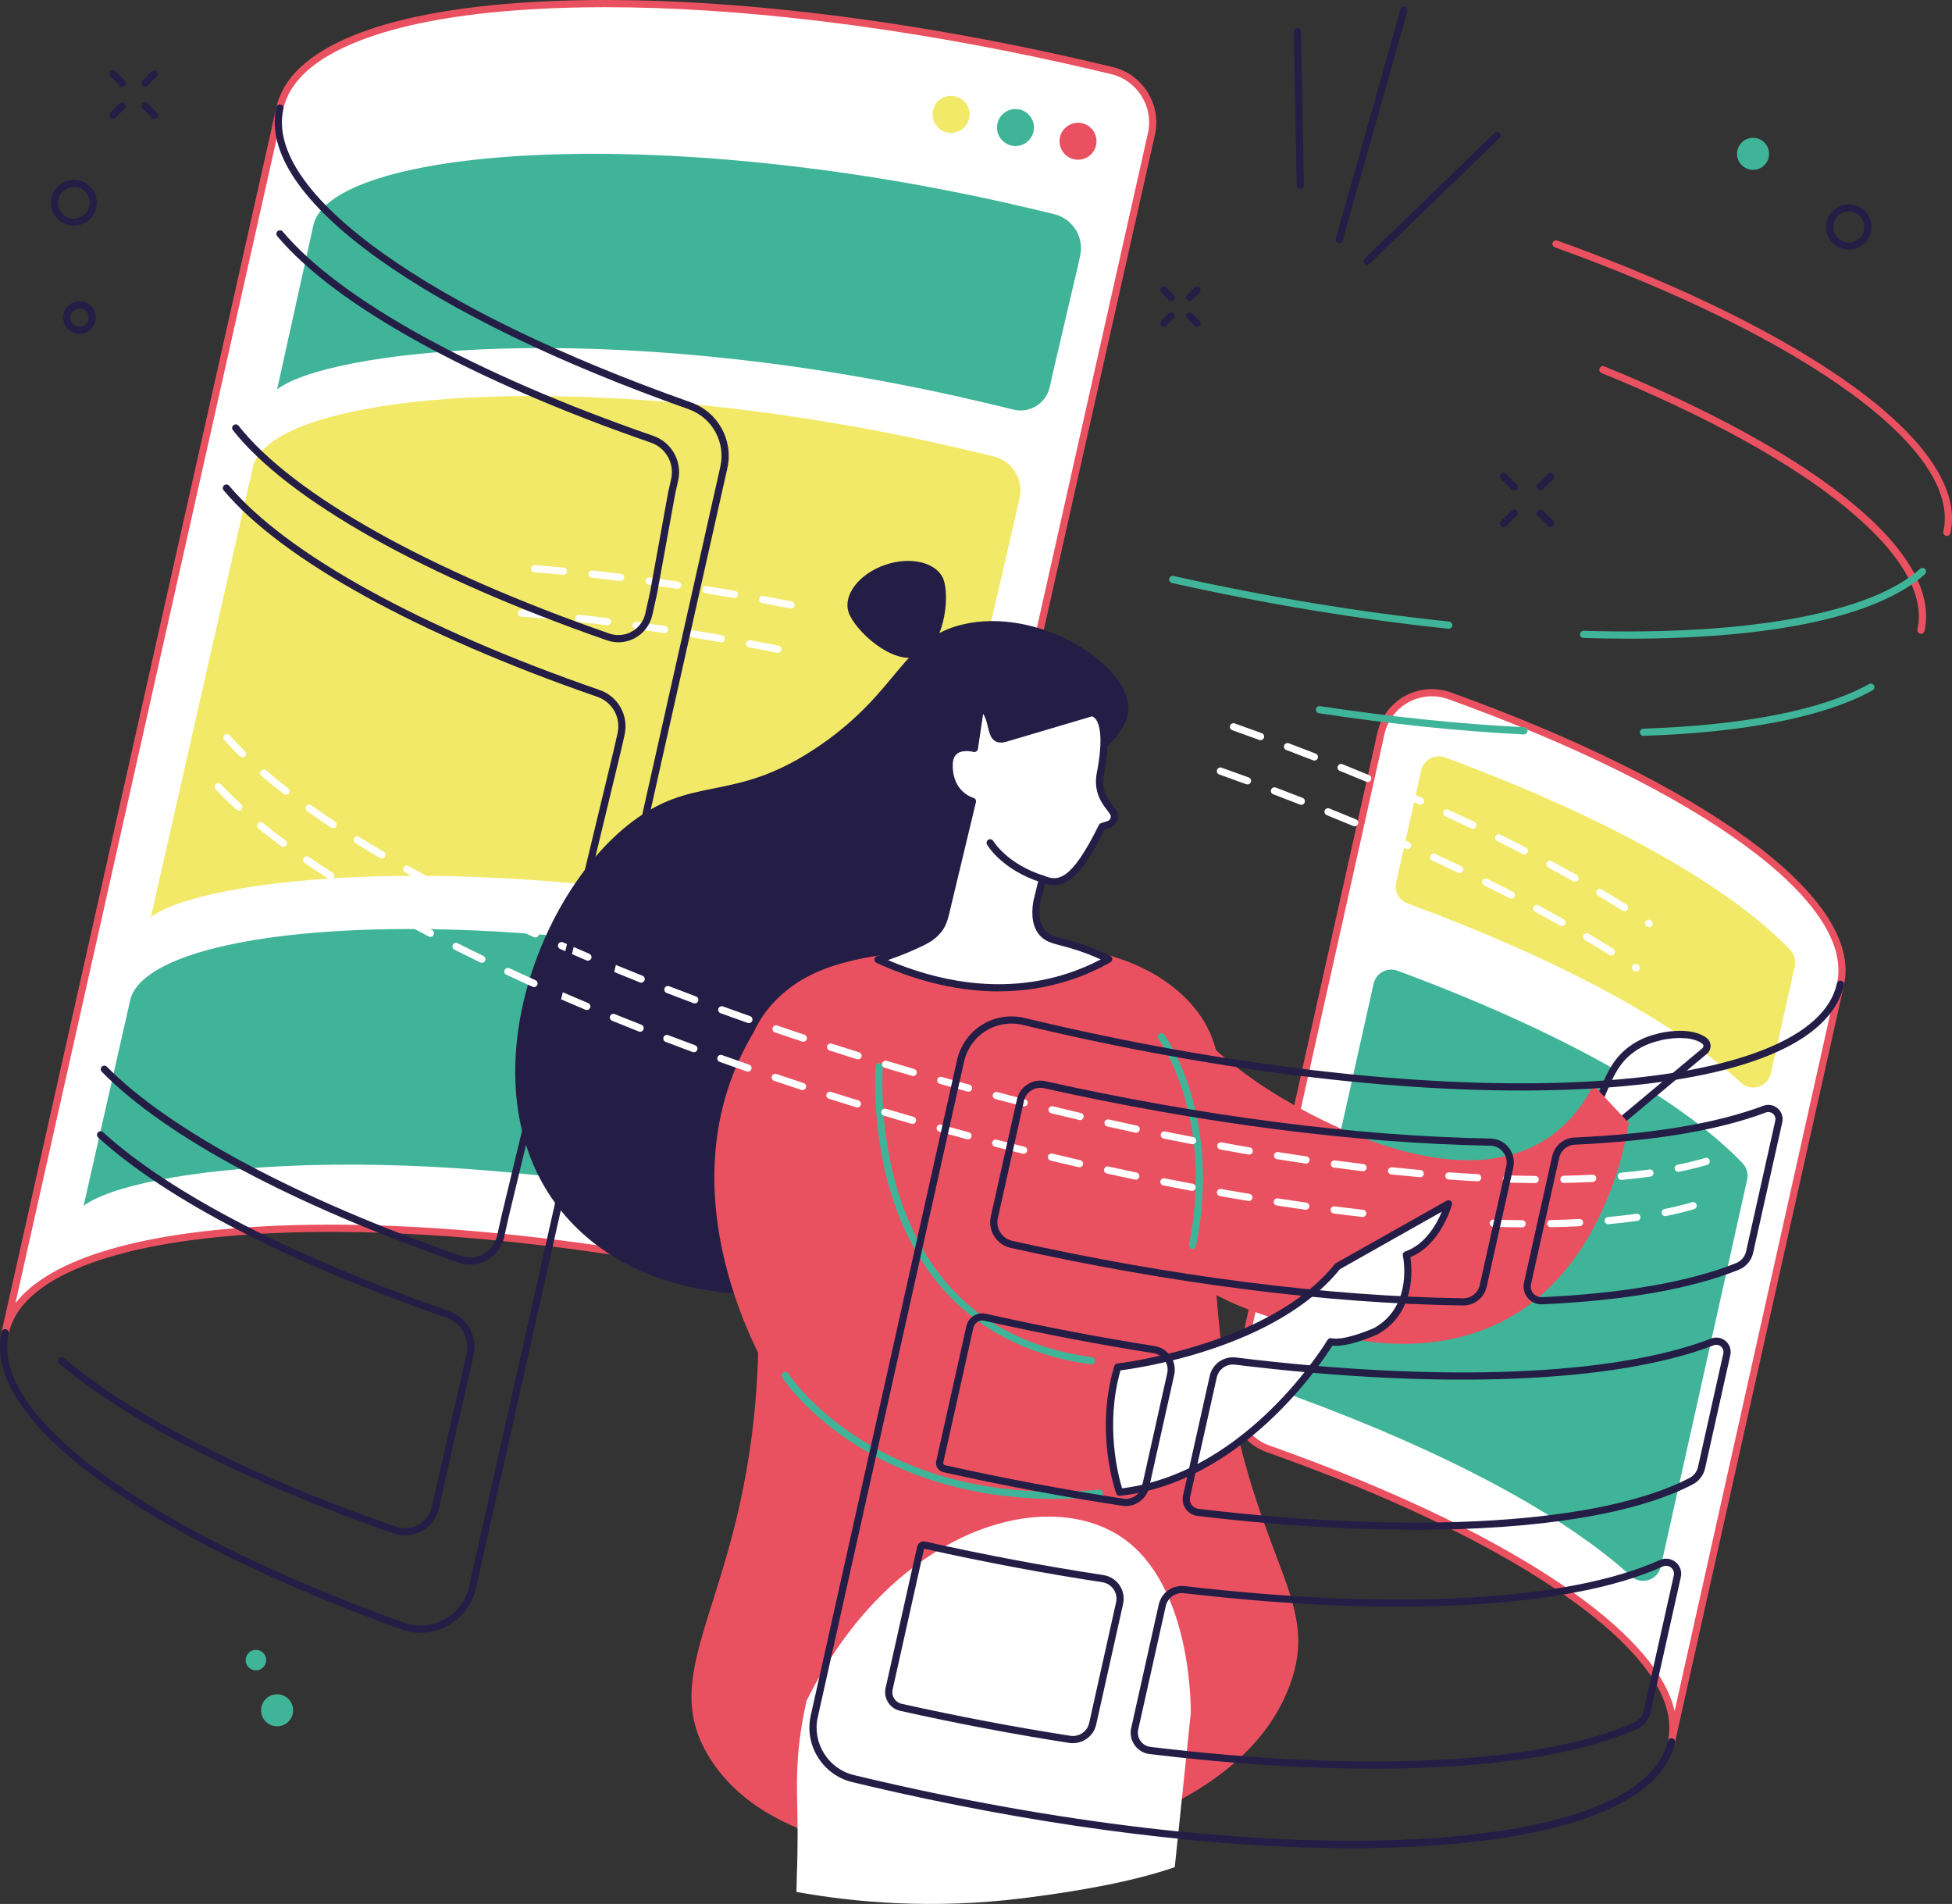 <?xml version="1.0" encoding="UTF-8"?>
<svg id="Ebene_1" data-name="Ebene 1" xmlns="http://www.w3.org/2000/svg" viewBox="0 0 814.3 794.08">
  <rect x="0" y="0" width="814.3" height="794.08" fill="#333333" stroke="none"/>
  <defs>
    <style>
      .cls-1 {
        fill: #f1e967;
      }

      .cls-1, .cls-2, .cls-3, .cls-4, .cls-5 {
        stroke-width: 0px;
      }

      .cls-2 {
        fill: #ea5160;
      }

      .cls-3 {
        fill: #241e46;
      }

      .cls-4 {
        fill: #fff;
      }

      .cls-5 {
        fill: #3fb498;
      }
    </style>
  </defs>
  <g id="CMS_development" data-name="CMS development">
    <path class="cls-3" d="M563.84,770.78c-55.63,0-121.76-8.03-189.87-23.23-6.14-1.37-12.36-2.82-18.49-4.29-12.27-2.96-20.02-15.38-17.28-27.69l61.04-273.47c1.35-6.05,5.14-11.39,10.39-14.67,5.25-3.28,11.72-4.33,17.74-2.88,5.88,1.41,11.85,2.8,17.77,4.12,80.92,18.06,159,25.97,219.87,22.27,29.5-1.79,53.31-6.22,70.77-13.15,17.74-7.04,28.01-16.34,30.53-27.61.18-.81.98-1.32,1.79-1.14.81.18,1.32.98,1.14,1.79-5.37,24.05-42.32,39.35-104.04,43.11-61.13,3.72-139.51-4.22-220.7-22.34-5.93-1.32-11.93-2.71-17.82-4.13-5.24-1.26-10.87-.35-15.45,2.5-4.57,2.85-7.87,7.51-9.05,12.77l-61.04,273.47c-2.39,10.72,4.36,21.54,15.05,24.12,6.1,1.47,12.31,2.91,18.44,4.28,80.92,18.06,159.01,25.97,219.87,22.27,29.5-1.79,53.31-6.22,70.77-13.15,17.74-7.04,28.01-16.34,30.53-27.61.18-.81.98-1.32,1.79-1.14.81.18,1.32.98,1.14,1.79-5.37,24.05-42.32,39.35-104.04,43.11-9.85.6-20.15.9-30.84.9Z"/>
    <g>
      <g>
        <path class="cls-4" d="M604.7,290.19c-12.34-4.45-25.79,2.93-28.64,15.73l-60.96,273.14c-2.4,10.74,3.6,21.58,13.98,25.25,106.41,37.61,176.28,85.87,168.18,122.14l70.52-315.94c7.97-35.69-59.54-82.98-163.07-120.32Z"/>
        <path class="cls-2" d="M697.26,727.96c-.11,0-.22-.01-.33-.04-.81-.18-1.32-.98-1.14-1.79,3.78-16.92-10.25-37.33-40.56-59.03-29.99-21.47-73.78-42.69-126.66-61.38-11.08-3.92-17.5-15.52-14.94-26.99l60.96-273.14c1.45-6.51,5.64-12.1,11.5-15.31,5.86-3.22,12.83-3.77,19.12-1.5,51.72,18.65,94.5,39.74,123.72,60.97,30.36,22.07,44.3,43.19,40.3,61.08l-70.51,315.94c-.16.7-.78,1.17-1.46,1.17ZM597.31,290.4c-3.38,0-6.75.84-9.77,2.51-5.1,2.8-8.75,7.66-10.01,13.34l-60.96,273.14c-2.23,9.99,3.37,20.1,13.02,23.51,53.13,18.78,97.19,40.14,127.4,61.77,24.09,17.25,38.2,33.92,41.6,48.97l67.73-303.45c7.54-33.8-56.09-80.34-162.11-118.58-2.23-.81-4.56-1.2-6.88-1.2Z"/>
      </g>
      <path class="cls-5" d="M582.98,404.85c-2.04-.75-4.3-.59-6.21.45-1.91,1.04-3.28,2.85-3.76,4.97-8.97,40.18-20.85,93.4-36.56,163.81-.82,3.68,1.2,7.4,4.74,8.7,62.38,22.92,111.58,49.31,139.2,74.58,1.98,1.81,4.78,2.43,7.34,1.62,2.56-.81,4.49-2.92,5.08-5.54,15.4-68.98,27.12-121.5,36.03-161.45.55-2.45-.17-5.03-1.9-6.84-25.72-26.92-77.18-55.58-143.97-80.29Z"/>
      <path class="cls-1" d="M602.83,315.9c-2.04-.75-4.3-.59-6.21.45-1.91,1.04-3.28,2.85-3.76,4.97-2.54,11.4-5.93,26.59-10.44,46.78-.82,3.68,1.21,7.39,4.75,8.69,62.47,23,111.66,49.47,139.12,74.79,1.98,1.82,4.78,2.45,7.34,1.65,2.57-.8,4.51-2.91,5.1-5.54,4.22-18.9,7.47-33.46,9.97-44.66.55-2.46-.17-5.02-1.91-6.84-25.72-26.92-77.18-55.58-143.96-80.29Z"/>
    </g>
    <g>
      <g>
        <path class="cls-4" d="M330.53,535.86c6.09,1.36,12.12,2.76,18.1,4.2,12.01,2.89,24.05-4.64,26.74-16.69L480.34,55.79c2.63-11.8-4.69-23.5-16.44-26.34-6.2-1.5-12.46-2.95-18.77-4.36C274.72-12.95,127.7-4.01,116.75,45.05L2.14,555.82c10.95-49.06,157.97-58,328.38-19.96Z"/>
        <path class="cls-2" d="M2.14,557.32c-.11,0-.22-.01-.33-.04-.81-.18-1.32-.98-1.14-1.79,0-.02,0-.04.01-.06L115.29,44.72C120.74,20.28,158.3,4.72,221.05.91c62.16-3.78,141.86,4.29,224.41,22.71,6.26,1.4,12.58,2.87,18.8,4.37,12.46,3.01,20.34,15.63,17.55,28.12l-104.97,467.58c-1.39,6.23-5.14,11.53-10.56,14.91-5.41,3.37-11.8,4.41-18,2.92-5.97-1.44-12.05-2.85-18.08-4.19-82.29-18.36-161.68-26.41-223.57-22.64-30,1.82-54.21,6.32-71.97,13.37-18.04,7.17-28.49,16.62-31.05,28.1h0c-.16.7-.78,1.17-1.46,1.17ZM252.42,3c-10.81,0-21.22.3-31.19.91-30,1.82-54.21,6.32-71.97,13.37-18.04,7.17-28.49,16.62-31.05,28.1L6.44,543.51c13.59-17.53,48.22-28.68,100-31.83,62.16-3.78,141.86,4.29,224.41,22.71h0c6.04,1.35,12.14,2.76,18.13,4.2,5.41,1.3,10.99.4,15.71-2.55,4.73-2.95,8.01-7.57,9.22-13.02L478.88,55.46c2.44-10.91-4.44-21.92-15.33-24.55-6.2-1.5-12.51-2.96-18.75-4.35C375.77,11.14,308.76,3,252.42,3Z"/>
      </g>
      <path class="cls-5" d="M399.99,165.46c8.72,1.95,16.41,3.79,22.73,5.36,3.26.81,6.71.27,9.57-1.5,2.86-1.77,4.89-4.61,5.62-7.89l1.56-6.97,10.08-43.09,1.04-4.68c1.73-7.75-3.05-15.45-10.75-17.35-6.03-1.49-13.23-3.2-21.29-5-150.03-33.48-279.14-21.7-287.69,9l-15.26,69.06c20.54-15.9,134.36-30.43,284.39,3.05Z"/>
      <path class="cls-1" d="M347.32,385.57c5.34,1.19,14.7,3.43,22.75,5.41,3.26.8,6.7.26,9.56-1.51,2.85-1.77,4.88-4.61,5.61-7.89l1.57-7.02,37.48-162.16,1.04-4.68c1.73-7.75-3.05-15.45-10.75-17.35-6.03-1.49-13.23-3.2-21.29-5-150.03-33.49-279.14-21.7-287.69,9l-42.66,188.13c20.54-15.9,134.36-30.43,284.39,3.05Z"/>
      <path class="cls-5" d="M319.26,506c3.39.76,13.81,3.25,22.76,5.44,3.26.8,6.7.25,9.55-1.52,2.85-1.77,4.87-4.61,5.6-7.88l1.57-7.03,14.37-60.32,1.04-4.68c1.73-7.75-3.05-15.45-10.75-17.35-6.03-1.49-13.23-3.2-21.29-5-150.03-33.48-279.14-21.7-287.69,9l-19.55,86.3c20.54-15.9,134.36-30.43,284.39,3.05Z"/>
      <circle class="cls-2" cx="449.71" cy="58.91" r="7.71" transform="translate(11.69 176.58) rotate(-22.5)"/>
      <circle class="cls-5" cx="423.62" cy="53.19" r="7.71"/>
      <circle class="cls-1" cx="396.76" cy="47.7" r="7.71"/>
    </g>
    <g>
      <g>
        <path class="cls-3" d="M430.41,402.77c1.95,21.32-7.79,84.67-46.48,114.87-38.65,30.17-111.78,31.64-148.19-10.66-43.91-51.02-11.17-138.74,32.09-167.16,24.23-15.92,40.28-5.7,74.03-28.81,33.67-23.05,34.31-44.59,59.83-50.59,30.69-7.21,66.36,15.11,68.86,32.83,2.24,15.85-20.66,21.89-33.61,53.88-2.43,6-3.78,11.11-4.5,15.75-3.2,20.46-2.4,36.04-2.05,39.88Z"/>
        <path class="cls-3" d="M393.72,242.06c2.45,7.29.26,28.04-10.7,31.73-10.96,3.69-26.55-11.07-29-18.37-2.45-7.29,4.44-16.2,15.41-19.89,10.96-3.69,21.84-.77,24.3,6.53Z"/>
      </g>
      <g>
        <g>
          <path class="cls-4" d="M711.05,438.4c.8-.67,1.18-1.72.98-2.74-.22-1.18-1.39-1.89-1.92-2.19-6.61-3.84-17.51-1.09-17.51-1.09-3,.76-7.71,1.94-12.52,5.65-5.71,4.4-8.1,9.67-10.93,16.11-2.38,5.42-5.32,13.74-6.48,24.6,5.47-4.43,45.13-37.64,48.38-40.35Z"/>
          <path class="cls-3" d="M662.67,480.25c-.25,0-.49-.06-.72-.18-.53-.29-.84-.87-.77-1.48.94-8.79,3.16-17.22,6.6-25.05,2.71-6.16,5.26-11.97,11.39-16.7,5.06-3.9,10.07-5.17,13.07-5.92.47-.12,11.57-2.85,18.63,1.25.56.33,2.28,1.33,2.64,3.21.3,1.56-.28,3.16-1.49,4.17h0c-.65.54-2.77,2.31-5.78,4.83-12.41,10.38-38.23,31.98-42.62,35.52-.27.22-.61.33-.94.33ZM700.87,432.92c-4.2,0-7.84.89-7.9.91-2.95.74-7.41,1.87-11.97,5.39-5.52,4.26-7.82,9.48-10.47,15.53-2.83,6.44-4.8,13.3-5.88,20.44,8.28-6.85,28.96-24.15,39.66-33.1,3.01-2.52,5.13-4.29,5.79-4.84h0c.38-.32.56-.82.47-1.31-.1-.53-.93-1.02-1.2-1.17-2.44-1.42-5.6-1.84-8.49-1.84ZM711.05,438.4h0,0Z"/>
        </g>
        <path class="cls-2" d="M477.2,404.07c18.86,27.12,39.43,42.49,52.18,50.57,8.09,5.13,75.16,47.66,116.37,19.97,10.2-6.85,15.94-16.08,18.98-22.01,4.91,5.25,9.83,10.5,14.74,15.75-.98,6.52-10.48,63.99-56.23,84.42-23.38,10.44-47.27,8.34-62.47,4.93-21.33-4.78-51.86-13.21-63.96-25-46.7-45.49-19.61-128.64-19.61-128.64Z"/>
        <path class="cls-2" d="M513.04,582.93c-18.56-96.94,13.26-135.74-18.89-167.06-29.42-28.67-83.23-22.64-106.52-20.04-26.42,2.96-48.3,5.41-63.92,21.27-4.15,4.21-7.16,8.69-9.33,13.51v-.02c-30.93,51.64-10.89,107.63,1.9,133.68-2.9,101.66-44.66,130.1-20.12,169.07,26.56,42.19,97.51,43.79,135.13,37.59,13.2-2.17,87.27-16.01,106.69-67.88,12.73-34.01-11.31-48.9-24.94-120.13Z"/>
        <g>
          <path class="cls-4" d="M466.27,570.17s63.91-7.26,91.68-41.99l46.3-26.12s-4.64,16.9-17.58,21.31c0,0,4.96,21.73-12.49,31.7,0,0-12.71,5.91-19.11,4.53,0,0-33.36,56.68-88.03,62.78,0,0-8.95-24.87-.78-52.21Z"/>
          <path class="cls-3" d="M467.05,623.88c-.63,0-1.19-.39-1.41-.99-.37-1.03-9.02-25.65-.81-53.14.17-.58.67-.99,1.27-1.06.63-.07,63.62-7.6,90.68-41.44.12-.15.27-.28.43-.37l46.3-26.12c.53-.3,1.18-.25,1.66.12.48.37.68,1,.52,1.58-.19.7-4.72,16.71-17.33,21.88.75,4.99,2.24,23.08-13.44,32.04-.04.02-.07.04-.11.06-.51.24-11.99,5.53-18.98,4.8-4.55,7.24-37.59,56.94-88.62,62.63-.06,0-.11,0-.17,0ZM467.43,571.54c-6.53,22.93-.88,44.16.67,49.2,52.59-6.65,85.36-61.35,85.69-61.9.33-.56.98-.84,1.61-.71,4.8,1.04,14.64-2.8,18.1-4.4,16.23-9.33,11.76-29.83,11.72-30.03-.17-.75.25-1.51.98-1.75,8.43-2.87,13.17-11.57,15.28-16.6l-42.53,24c-26.35,32.67-82.99,41.1-91.5,42.19Z"/>
        </g>
        <path class="cls-5" d="M440.52,625.14c-38.54,0-65.75-11.47-82.52-21.89-22-13.67-31.65-28.68-31.73-28.82-.29-.51-.27-1.18.08-1.66.49-.67,1.42-.82,2.09-.33.2.15.36.33.46.54,1,1.57,38.05,56.52,129.59,48.34.83-.07,1.55.53,1.63,1.36.07.83-.54,1.55-1.36,1.63-6.34.57-12.42.83-18.24.83Z"/>
        <path class="cls-5" d="M455.34,569.04c-.07,0-.14,0-.2-.01-51.24-6.97-72.95-40.47-82.14-67.34-9.91-28.98-7.72-56.7-7.7-56.98.07-.83.82-1.43,1.62-1.37.83.07,1.44.79,1.37,1.62-.02.27-2.15,27.45,7.58,55.84,12.98,37.87,39.78,59.82,79.67,65.25.82.11,1.4.87,1.28,1.69-.1.75-.75,1.3-1.48,1.3Z"/>
        <path class="cls-5" d="M497.5,520.89c-.1,0-.2,0-.29-.03-.81-.16-1.34-.95-1.18-1.76,10.68-53.6-12.48-85.44-12.72-85.75-.5-.66-.36-1.6.3-2.1.66-.5,1.6-.36,2.1.3.24.33,24.21,33.15,13.25,88.14-.14.71-.77,1.21-1.47,1.21Z"/>
      </g>
      <path class="cls-4" d="M490.07,778.75l6.67-64.21c.03-5.3-.32-57-31.42-75.01-33.58-19.46-94.65,1-128.85,69.81-5.56,24.97-3.68,37.3-3.74,55.6-.05,13.17-.21,11.35-.48,24.14,23.78,4.27,56.72,7.41,95.27,2.52,24.3-3.08,45.62-7.05,62.56-12.86Z"/>
      <g>
        <g>
          <path class="cls-4" d="M384.6,392.99c2.36-1.16,5.05-2.66,7.26-5.66,1.06-1.44,1.85-3.22,2.45-5.68l11.38-47.45s-9.84-2.48-9.74-15.12c.08-9.81,10.52-6.91,10.52-6.91l2.65-17.75c6.74,5.11,2.38,15.86,10.48,13.46l35.79-10.61s8.72-.28,3.54,25.85c-1.49,8.99,4.19,13.3,5.56,15.94.97,1.86.03,4.15-1.97,4.8l-2.77.91c-10.95,22.13-16.97,25.09-24.87,21.86l-2.34,9.55c-.64,3.88-.87,9.36,2.37,12.98,2.54,2.84,5.84,3,12.51,4.98,3.61,1.07,8.86,2.87,15.08,5.92-4.86,2.75-10.33,5.26-16.43,7.27-34.29,11.29-66.3-.9-79.81-7.1,4.72-1.51,11.51-3.91,18.34-7.25Z"/>
          <path class="cls-3" d="M416.62,413.49c-19.89,0-37.79-5.85-50.98-11.9-.56-.26-.91-.84-.87-1.45.04-.62.45-1.15,1.04-1.34,6.65-2.12,12.75-4.53,18.13-7.17h0c2.17-1.06,4.66-2.43,6.71-5.21.96-1.31,1.66-2.94,2.2-5.15l11.07-46.16c-2.96-1.3-9.55-5.41-9.47-16.07.03-3.22,1.06-5.62,3.06-7.13,2.46-1.86,5.75-1.79,7.71-1.53l2.42-16.21c.08-.52.43-.97.92-1.17.49-.2,1.05-.13,1.47.19,3.42,2.59,4.31,6.33,5.03,9.34.43,1.8.83,3.51,1.64,3.97.61.35,1.68.14,2.48-.1l35.79-10.61c.12-.04.25-.06.38-.06.2,0,2.14-.01,3.88,2.05,3.36,3.96,3.75,12.57,1.17,25.6-1.05,6.33,1.8,10.02,3.88,12.72.64.83,1.18,1.54,1.55,2.24.66,1.28.73,2.78.19,4.11-.55,1.34-1.64,2.36-3.02,2.81l-2.18.71c-9.58,19.22-16.1,25.27-24.87,22.6l-1.93,7.88c-.86,5.3-.18,9.23,2.02,11.68,1.62,1.81,3.68,2.35,7.44,3.33,1.28.33,2.72.71,4.38,1.21,5.14,1.53,10.3,3.55,15.31,6.02.5.25.82.75.84,1.3.02.56-.28,1.08-.76,1.35-5.34,3.01-10.96,5.5-16.69,7.39-10.23,3.37-20.31,4.74-29.92,4.74ZM370.42,400.43c19.05,8.12,46.53,14.91,75.19,5.48,4.64-1.53,9.2-3.46,13.58-5.75-4.02-1.83-8.11-3.37-12.2-4.58-1.61-.48-3.03-.85-4.29-1.18-4.03-1.06-6.69-1.75-8.91-4.24-2.84-3.17-3.76-7.96-2.73-14.23,0-.04.01-.08.02-.12l2.34-9.55c.1-.42.39-.78.78-.98.39-.2.84-.22,1.25-.05,5.9,2.41,11.33,2.38,22.96-21.14.18-.36.49-.63.88-.76l2.77-.91c.53-.18.96-.57,1.17-1.09.21-.52.19-1.09-.07-1.59-.24-.46-.71-1.08-1.26-1.79-2.14-2.78-5.72-7.43-4.45-15.09,3.09-15.59,1.08-21.08-.39-22.97-.64-.82-1.26-1.05-1.53-1.12l-35.5,10.52c-2.01.6-3.59.54-4.84-.18-1.92-1.11-2.47-3.43-3.06-5.87-.44-1.83-.91-3.83-1.99-5.53l-2.19,14.66c-.06.42-.31.8-.67,1.04-.36.23-.81.3-1.22.19-.04-.01-4.29-1.14-6.76.73-1.21.92-1.84,2.52-1.86,4.75-.09,11.33,8.52,13.64,8.6,13.66.8.2,1.28,1.01,1.09,1.8l-11.38,47.45c-.64,2.61-1.5,4.59-2.7,6.22-2.33,3.16-5.13,4.81-7.8,6.12-4.5,2.2-9.47,4.25-14.84,6.1Z"/>
        </g>
        <path class="cls-3" d="M434.89,368.13c-.15,0-.3-.02-.45-.07-16.41-5.2-22.42-15.36-22.67-15.79-.41-.72-.17-1.64.55-2.05.72-.41,1.63-.17,2.05.55.08.14,5.78,9.61,20.98,14.43.79.25,1.23,1.09.98,1.88-.2.64-.79,1.05-1.43,1.05Z"/>
      </g>
    </g>
    <g>
      <g>
        <path class="cls-4" d="M640.4,493.44h-.01c-3.91-.03-7.96-.11-12.03-.24-.83-.03-1.48-.72-1.45-1.55.03-.83.69-1.48,1.55-1.45,4.05.13,8.07.21,11.96.24.83,0,1.5.68,1.49,1.51,0,.82-.68,1.49-1.5,1.49ZM652.4,493.37c-.81,0-1.48-.65-1.5-1.47-.02-.83.64-1.51,1.47-1.53,4.08-.08,8.1-.22,11.94-.42.84-.05,1.53.59,1.58,1.42.04.83-.59,1.53-1.42,1.58-3.88.2-7.93.34-12.04.42,0,0-.02,0-.03,0ZM616.41,492.69s-.05,0-.08,0c-3.92-.21-7.96-.46-12.01-.75-.83-.06-1.45-.78-1.39-1.6.06-.83.77-1.45,1.6-1.39,4.03.29,8.05.54,11.95.75.83.04,1.46.75,1.42,1.58-.04.8-.71,1.42-1.5,1.42ZM676.36,492.11c-.77,0-1.42-.59-1.49-1.37-.07-.82.53-1.55,1.36-1.63,4.09-.37,8.08-.82,11.85-1.35.83-.11,1.58.46,1.69,1.28.11.82-.46,1.58-1.28,1.69-3.81.53-7.85.99-11.99,1.36-.05,0-.09,0-.14,0ZM592.47,490.98s-.09,0-.13,0c-3.92-.35-7.94-.74-11.97-1.16-.82-.09-1.42-.82-1.34-1.65.09-.82.85-1.42,1.65-1.34,4.01.42,8.02.81,11.92,1.16.83.07,1.43.8,1.36,1.63-.07.78-.72,1.37-1.49,1.37ZM700.11,488.75c-.7,0-1.32-.49-1.47-1.2-.16-.81.36-1.6,1.17-1.77,4.09-.83,7.97-1.78,11.53-2.83.79-.23,1.63.22,1.86,1.02.23.79-.22,1.63-1.02,1.86-3.64,1.07-7.6,2.04-11.78,2.89-.1.02-.2.03-.3.03ZM568.6,488.49c-.06,0-.12,0-.18-.01-3.93-.47-7.94-.98-11.93-1.51-.82-.11-1.4-.86-1.29-1.69.11-.82.85-1.4,1.69-1.29,3.97.53,7.97,1.04,11.88,1.51.82.1,1.41.85,1.31,1.67-.09.76-.74,1.32-1.49,1.32ZM544.81,485.31c-.07,0-.15,0-.22-.02-3.92-.57-7.92-1.19-11.88-1.82-.82-.13-1.38-.9-1.25-1.72.13-.82.9-1.38,1.72-1.25,3.95.63,7.94,1.24,11.84,1.81.82.12,1.39.88,1.27,1.7-.11.75-.75,1.28-1.48,1.28ZM521.1,481.54c-.08,0-.17,0-.25-.02-3.9-.67-7.88-1.37-11.83-2.09-.81-.15-1.35-.93-1.21-1.75.15-.82.93-1.35,1.75-1.21,3.94.72,7.91,1.42,11.8,2.09.82.14,1.37.92,1.23,1.73-.12.73-.76,1.25-1.48,1.25ZM497.49,477.23c-.09,0-.19,0-.29-.03-3.9-.76-7.83-1.54-11.79-2.35-.81-.17-1.34-.96-1.17-1.77.17-.81.97-1.33,1.77-1.17,3.94.81,7.86,1.59,11.76,2.34.81.16,1.34.94,1.19,1.76-.14.72-.77,1.22-1.47,1.22ZM473.97,472.43c-.1,0-.21-.01-.32-.03-3.89-.84-7.8-1.7-11.74-2.58-.81-.18-1.32-.98-1.13-1.79.18-.81.98-1.32,1.79-1.13,3.92.88,7.83,1.74,11.71,2.57.81.17,1.33.97,1.15,1.78-.15.7-.77,1.19-1.46,1.19ZM450.56,467.16c-.11,0-.23-.01-.34-.04-3.88-.91-7.77-1.85-11.68-2.8-.8-.2-1.3-1.01-1.1-1.81.2-.8,1.01-1.3,1.81-1.1,3.9.96,7.79,1.89,11.66,2.8.81.19,1.31,1,1.12,1.8-.16.69-.78,1.16-1.46,1.16ZM427.24,461.45c-.12,0-.25-.01-.37-.05-3.86-.98-7.74-1.99-11.63-3.02-.8-.21-1.28-1.03-1.07-1.83.21-.8,1.04-1.28,1.83-1.07,3.88,1.03,7.75,2.03,11.6,3.01.8.2,1.29,1.02,1.08,1.82-.17.68-.78,1.13-1.45,1.13ZM404.03,455.32c-.13,0-.26-.02-.4-.05-3.85-1.05-7.71-2.13-11.57-3.22-.8-.23-1.26-1.05-1.04-1.85.23-.8,1.06-1.26,1.85-1.03,3.86,1.09,7.71,2.16,11.55,3.21.8.22,1.27,1.04,1.05,1.84-.18.67-.79,1.1-1.45,1.1ZM380.94,448.79c-.14,0-.28-.02-.42-.06-3.86-1.13-7.7-2.27-11.52-3.42-.79-.24-1.24-1.08-1-1.87.24-.79,1.08-1.24,1.87-1,3.81,1.15,7.64,2.29,11.49,3.42.79.23,1.25,1.07,1.02,1.86-.19.65-.79,1.08-1.44,1.08ZM357.96,441.84c-.15,0-.3-.02-.45-.07-3.84-1.2-7.66-2.41-11.46-3.63-.79-.25-1.22-1.1-.97-1.89.25-.79,1.1-1.22,1.89-.97,3.79,1.22,7.6,2.42,11.43,3.62.79.25,1.23,1.09.99,1.88-.2.64-.79,1.05-1.43,1.05ZM335.11,434.49c-.16,0-.32-.02-.47-.08-3.82-1.27-7.62-2.55-11.39-3.84-.78-.27-1.2-1.12-.93-1.91.27-.78,1.12-1.2,1.9-.93,3.76,1.29,7.55,2.56,11.36,3.83.79.26,1.21,1.11.95,1.9-.21.63-.79,1.03-1.42,1.03ZM312.4,426.72c-.17,0-.33-.03-.5-.09-3.8-1.34-7.57-2.69-11.31-4.05-.78-.28-1.18-1.14-.9-1.92.28-.78,1.15-1.18,1.92-.9,3.73,1.36,7.49,2.71,11.29,4.04.78.28,1.19,1.13.92,1.91-.22.62-.8,1-1.41,1ZM289.84,418.51c-.18,0-.35-.03-.53-.1-3.78-1.42-7.52-2.85-11.23-4.28-.77-.3-1.16-1.17-.86-1.94.3-.77,1.17-1.16,1.94-.86,3.7,1.43,7.43,2.86,11.2,4.27.78.29,1.17,1.16.88,1.93-.23.6-.8.97-1.4.97ZM267.46,409.84c-.19,0-.37-.03-.56-.11-3.71-1.48-7.46-3-11.14-4.52-.77-.32-1.13-1.19-.81-1.96.32-.77,1.19-1.13,1.96-.81,3.67,1.51,7.41,3.03,11.11,4.51.77.31,1.14,1.18.84,1.95-.23.59-.8.94-1.39.94ZM245.27,400.68c-.2,0-.4-.04-.59-.12-3.71-1.58-7.42-3.19-11.03-4.78-.76-.33-1.1-1.22-.77-1.98.33-.76,1.22-1.1,1.98-.77,3.59,1.58,7.29,3.19,10.99,4.77.76.33,1.12,1.21.79,1.97-.24.57-.8.91-1.38.91ZM223.31,390.99c-.21,0-.42-.04-.62-.14-3.67-1.68-7.34-3.38-10.9-5.07-.75-.35-1.07-1.25-.71-2,.35-.75,1.25-1.07,2-.71,3.55,1.68,7.21,3.38,10.87,5.05.75.34,1.09,1.23.74,1.99-.25.55-.8.88-1.37.88ZM201.61,380.71c-.22,0-.45-.05-.66-.15-3.62-1.78-7.24-3.6-10.75-5.39-.74-.38-1.03-1.28-.65-2.02.38-.74,1.28-1.03,2.02-.65,3.49,1.79,7.1,3.6,10.71,5.37.74.37,1.05,1.26.68,2.01-.26.53-.79.84-1.35.84ZM180.24,369.77c-.24,0-.48-.06-.71-.18-3.59-1.92-7.15-3.86-10.56-5.77-.72-.4-.98-1.32-.58-2.04.41-.72,1.32-.98,2.04-.58,3.4,1.9,6.93,3.83,10.51,5.74.73.39,1.01,1.3.62,2.03-.27.51-.79.79-1.32.79ZM159.29,358.05c-.26,0-.52-.07-.76-.21-3.52-2.07-6.99-4.16-10.31-6.22-.7-.44-.92-1.36-.48-2.07.44-.7,1.36-.92,2.07-.48,3.3,2.05,6.75,4.13,10.25,6.18.71.42.95,1.34.53,2.05-.28.48-.78.74-1.29.74ZM138.9,345.38c-.28,0-.57-.08-.83-.25-3.43-2.27-6.78-4.55-9.95-6.8-.68-.48-.84-1.42-.36-2.09.48-.68,1.41-.84,2.09-.36,3.14,2.23,6.46,4.5,9.87,6.74.69.46.88,1.39.43,2.08-.29.44-.77.67-1.25.67ZM119.34,331.49c-.32,0-.64-.1-.91-.31-3.3-2.54-6.46-5.1-9.39-7.6-.63-.54-.7-1.48-.17-2.11.54-.63,1.49-.71,2.12-.17,2.89,2.46,6.01,4.99,9.27,7.5.66.51.78,1.45.27,2.1-.3.38-.74.58-1.19.58ZM101.13,315.87c-.38,0-.75-.14-1.05-.42-2.33-2.27-4.53-4.54-6.52-6.76-.55-.62-.5-1.56.11-2.12.62-.55,1.56-.5,2.12.11,1.95,2.17,4.09,4.39,6.38,6.61.59.58.61,1.53.03,2.12-.29.3-.68.45-1.08.45Z"/>
        <path class="cls-4" d="M687.96,386.72c-.29,0-.58-.08-.83-.25l-.23-.15c-.69-.46-.87-1.39-.41-2.08.46-.69,1.39-.87,2.08-.41l.22.15c.69.46.87,1.39.41,2.08-.29.43-.76.67-1.25.67ZM677.66,380.03c-.27,0-.55-.07-.8-.23-3.29-2.07-6.72-4.17-10.21-6.24-.71-.42-.95-1.34-.52-2.06.42-.71,1.34-.95,2.06-.52,3.51,2.08,6.96,4.2,10.27,6.28.7.44.91,1.37.47,2.07-.29.45-.77.7-1.27.7ZM657.04,367.76c-.25,0-.5-.06-.74-.19-3.39-1.92-6.92-3.86-10.48-5.78-.73-.39-1-1.3-.61-2.03.39-.73,1.3-1,2.03-.61,3.58,1.93,7.12,3.89,10.53,5.81.72.41.98,1.32.57,2.04-.28.49-.78.76-1.31.76ZM635.92,356.36c-.23,0-.47-.05-.69-.17-3.49-1.8-7.09-3.62-10.69-5.41-.74-.37-1.04-1.27-.68-2.01.37-.74,1.27-1.04,2.01-.68,3.61,1.79,7.22,3.62,10.73,5.43.74.38,1.02,1.29.64,2.02-.27.52-.79.81-1.33.81ZM614.42,345.69c-.22,0-.44-.05-.65-.15-3.53-1.69-7.18-3.4-10.85-5.09-.75-.35-1.08-1.24-.74-1.99.35-.75,1.24-1.08,1.99-.74,3.68,1.69,7.34,3.41,10.89,5.1.75.36,1.06,1.25.71,2-.26.54-.79.85-1.35.85ZM592.62,335.64c-.2,0-.41-.04-.61-.13-3.6-1.6-7.3-3.22-10.98-4.8-.76-.33-1.11-1.21-.79-1.97.33-.76,1.21-1.11,1.97-.79,3.69,1.59,7.4,3.21,11.01,4.81.76.34,1.1,1.22.76,1.98-.25.56-.8.89-1.37.89ZM570.57,326.17c-.19,0-.39-.04-.58-.12-3.63-1.51-7.36-3.03-11.09-4.54-.77-.31-1.14-1.18-.83-1.95.31-.77,1.18-1.14,1.95-.83,3.74,1.51,7.49,3.04,11.12,4.55.76.32,1.13,1.2.81,1.96-.24.58-.8.92-1.39.92ZM548.31,317.2c-.18,0-.37-.03-.54-.1-3.69-1.44-7.42-2.87-11.19-4.3-.78-.29-1.17-1.16-.87-1.93.29-.78,1.16-1.16,1.93-.87,3.78,1.43,7.51,2.86,11.22,4.31.77.3,1.15,1.17.85,1.94-.23.59-.8.96-1.4.96ZM525.86,308.71c-.17,0-.35-.03-.52-.09-3.73-1.37-7.48-2.72-11.27-4.07-.78-.28-1.19-1.14-.91-1.92.28-.78,1.13-1.19,1.92-.91,3.8,1.35,7.57,2.71,11.3,4.08.78.29,1.18,1.15.89,1.92-.22.61-.8.98-1.41.98Z"/>
        <path class="cls-4" d="M329.96,253.79c-.1,0-.19,0-.29-.03-3.95-.78-7.88-1.53-11.77-2.25-.81-.15-1.35-.93-1.2-1.75.15-.81.93-1.35,1.75-1.2,3.91.72,7.84,1.48,11.8,2.25.81.16,1.34.95,1.18,1.76-.14.72-.77,1.21-1.47,1.21ZM306.36,249.42c-.09,0-.17,0-.26-.02-3.94-.69-7.91-1.35-11.82-1.99-.82-.13-1.37-.9-1.24-1.72.13-.82.91-1.37,1.72-1.24,3.92.64,7.9,1.31,11.85,1.99.82.14,1.36.92,1.22,1.74-.13.73-.76,1.24-1.48,1.24ZM282.67,245.57c-.07,0-.15,0-.22-.02-3.97-.6-7.96-1.17-11.86-1.7-.82-.11-1.39-.87-1.28-1.69.11-.82.87-1.4,1.69-1.28,3.91.54,7.92,1.11,11.9,1.71.82.12,1.38.89,1.26,1.71-.11.74-.75,1.28-1.48,1.28ZM258.9,242.32c-.06,0-.12,0-.19-.01-3.99-.49-7.99-.96-11.9-1.38-.82-.09-1.42-.83-1.33-1.65.09-.82.84-1.42,1.65-1.33,3.92.43,7.94.89,11.94,1.39.82.1,1.41.85,1.3,1.67-.09.76-.74,1.32-1.49,1.32ZM235.04,239.72s-.09,0-.14,0c-4.01-.37-8.02-.72-11.93-1.01-.83-.06-1.44-.78-1.38-1.61.06-.83.79-1.44,1.61-1.38,3.93.3,7.96.64,11.98,1.02.82.08,1.43.81,1.35,1.63-.07.78-.73,1.36-1.49,1.36Z"/>
      </g>
      <g>
        <path class="cls-4" d="M568.49,507.57c-.06,0-.11,0-.17,0-3.93-.45-7.95-.93-11.94-1.44-.82-.1-1.4-.86-1.3-1.68.1-.82.86-1.4,1.68-1.3,3.97.51,7.97.99,11.89,1.43.82.09,1.41.84,1.32,1.66-.09.77-.74,1.33-1.49,1.33ZM544.69,504.54c-.07,0-.14,0-.21-.01-3.92-.55-7.92-1.14-11.89-1.75-.82-.13-1.38-.89-1.25-1.71.13-.82.9-1.38,1.71-1.25,3.96.61,7.95,1.2,11.85,1.75.82.12,1.39.87,1.28,1.69-.11.75-.75,1.29-1.48,1.29ZM520.96,500.9c-.08,0-.16,0-.25-.02-3.91-.65-7.9-1.33-11.84-2.03-.82-.14-1.36-.92-1.21-1.74.14-.82.93-1.36,1.74-1.21,3.94.7,7.91,1.38,11.81,2.03.82.14,1.37.91,1.23,1.73-.12.73-.76,1.25-1.48,1.25ZM497.33,496.71c-.09,0-.19,0-.28-.03-3.91-.74-7.84-1.5-11.8-2.29-.81-.16-1.34-.95-1.18-1.76s.95-1.34,1.76-1.18c3.95.79,7.87,1.55,11.76,2.28.81.15,1.35.94,1.2,1.75-.14.72-.76,1.22-1.47,1.22ZM473.79,492.01c-.1,0-.21-.01-.31-.03-3.89-.82-7.81-1.66-11.75-2.53-.81-.18-1.32-.98-1.14-1.79.18-.81.97-1.32,1.79-1.14,3.93.87,7.83,1.71,11.72,2.52.81.17,1.33.97,1.16,1.78-.15.71-.77,1.19-1.47,1.19ZM450.35,486.85c-.11,0-.22-.01-.34-.04-3.88-.89-7.78-1.81-11.7-2.75-.81-.19-1.3-1-1.11-1.81.19-.81,1-1.3,1.81-1.11,3.91.94,7.8,1.85,11.67,2.75.81.19,1.31.99,1.12,1.8-.16.69-.78,1.16-1.46,1.16ZM427.02,481.24c-.12,0-.24-.01-.37-.05-3.86-.97-7.75-1.96-11.64-2.97-.8-.21-1.28-1.03-1.08-1.83.21-.8,1.03-1.28,1.83-1.07,3.89,1.01,7.76,2,11.62,2.96.8.2,1.29,1.02,1.09,1.82-.17.68-.78,1.14-1.45,1.14ZM403.79,475.2c-.13,0-.26-.02-.39-.05-3.85-1.04-7.71-2.09-11.58-3.17-.8-.22-1.26-1.05-1.04-1.85.22-.8,1.05-1.26,1.85-1.04,3.86,1.08,7.72,2.13,11.56,3.17.8.22,1.27,1.04,1.06,1.84-.18.67-.79,1.11-1.45,1.11ZM380.67,468.76c-.14,0-.28-.02-.42-.06-3.87-1.11-7.71-2.24-11.53-3.38-.79-.24-1.25-1.07-1.01-1.87.24-.79,1.07-1.25,1.87-1.01,3.81,1.14,7.65,2.26,11.5,3.37.8.23,1.26,1.06,1.03,1.86-.19.66-.79,1.09-1.44,1.09ZM357.67,461.91c-.15,0-.29-.02-.44-.07-3.85-1.18-7.67-2.38-11.47-3.58-.79-.25-1.23-1.09-.98-1.88.25-.79,1.1-1.23,1.88-.98,3.79,1.2,7.61,2.39,11.44,3.57.79.24,1.24,1.08.99,1.87-.2.65-.79,1.06-1.43,1.06ZM334.79,454.65c-.15,0-.31-.02-.47-.08-3.83-1.25-7.63-2.52-11.4-3.79-.79-.27-1.21-1.12-.94-1.9.26-.78,1.11-1.21,1.9-.94,3.77,1.27,7.56,2.53,11.38,3.78.79.26,1.22,1.1.96,1.89-.21.63-.79,1.03-1.43,1.03ZM312.04,446.97c-.16,0-.33-.03-.49-.08-3.81-1.33-7.58-2.66-11.33-4.01-.78-.28-1.18-1.14-.91-1.92.28-.78,1.13-1.19,1.92-.91,3.74,1.34,7.5,2.67,11.3,4,.78.27,1.2,1.13.92,1.91-.22.62-.8,1.01-1.42,1.01ZM289.45,438.86c-.17,0-.35-.03-.52-.09-3.78-1.4-7.53-2.81-11.25-4.23-.77-.3-1.16-1.16-.87-1.94.29-.77,1.16-1.16,1.94-.87,3.71,1.41,7.45,2.82,11.22,4.22.78.29,1.17,1.15.89,1.93-.22.61-.8.98-1.41.98ZM267.03,430.3c-.18,0-.37-.03-.55-.1-3.76-1.48-7.48-2.97-11.16-4.47-.77-.31-1.14-1.19-.82-1.95.31-.77,1.18-1.14,1.95-.82,3.67,1.49,7.38,2.98,11.13,4.45.77.3,1.15,1.17.85,1.95-.23.59-.8.95-1.4.95ZM244.79,421.25c-.19,0-.39-.04-.58-.12-3.71-1.56-7.43-3.15-11.05-4.72-.76-.33-1.11-1.21-.78-1.97.33-.76,1.21-1.11,1.97-.78,3.61,1.57,7.32,3.15,11.02,4.71.76.32,1.12,1.2.8,1.96-.24.57-.8.92-1.38.92ZM222.77,411.68c-.21,0-.41-.04-.61-.13-3.67-1.65-7.35-3.33-10.93-5-.75-.35-1.08-1.24-.73-1.99.35-.75,1.24-1.08,1.99-.73,3.57,1.66,7.23,3.34,10.9,4.99.75.34,1.09,1.23.75,1.98-.25.56-.8.89-1.37.89ZM201.01,401.55c-.22,0-.44-.05-.65-.15-3.64-1.76-7.27-3.55-10.79-5.32-.74-.37-1.04-1.27-.67-2.01.37-.74,1.27-1.04,2.01-.67,3.5,1.76,7.12,3.54,10.75,5.29.75.36,1.06,1.26.7,2-.26.54-.79.85-1.35.85ZM179.56,390.76c-.23,0-.47-.06-.7-.17-3.59-1.88-7.15-3.79-10.61-5.68-.73-.4-.99-1.31-.6-2.04.4-.73,1.31-.99,2.04-.6,3.44,1.88,6.99,3.78,10.56,5.65.73.38,1.02,1.29.63,2.02-.27.51-.79.8-1.33.8ZM158.51,379.23c-.25,0-.51-.06-.75-.2-3.53-2.02-7.02-4.08-10.37-6.11-.71-.43-.94-1.35-.51-2.06.43-.71,1.35-.94,2.06-.51,3.34,2.02,6.81,4.06,10.31,6.07.72.41.97,1.33.55,2.05-.28.48-.78.75-1.3.75ZM137.98,366.8c-.28,0-.56-.08-.81-.24-3.45-2.22-6.83-4.45-10.04-6.65-.68-.47-.86-1.4-.39-2.09.47-.68,1.4-.86,2.08-.39,3.19,2.18,6.54,4.4,9.97,6.6.7.45.9,1.38.45,2.07-.29.45-.77.69-1.26.69ZM118.19,353.21c-.31,0-.62-.1-.89-.29-3.33-2.47-6.54-4.95-9.54-7.39-.64-.52-.74-1.47-.22-2.11.52-.64,1.47-.74,2.11-.22,2.96,2.41,6.14,4.87,9.44,7.31.67.49.81,1.43.31,2.1-.29.4-.75.61-1.21.61ZM99.6,338.04c-.36,0-.72-.13-1.01-.39-3.13-2.86-6.04-5.71-8.64-8.49-.57-.6-.54-1.55.07-2.12.6-.57,1.55-.54,2.12.07,2.55,2.72,5.4,5.52,8.48,8.32.61.56.66,1.51.1,2.12-.3.32-.7.49-1.11.49Z"/>
        <path class="cls-4" d="M634.94,511.9h-.01c-3.91-.03-7.96-.11-12.03-.24-.83-.03-1.48-.72-1.45-1.55.03-.83.73-1.48,1.55-1.45,4.05.13,8.08.21,11.96.24.83,0,1.5.68,1.49,1.51,0,.82-.68,1.49-1.5,1.49ZM646.94,511.84c-.81,0-1.48-.65-1.5-1.47-.02-.83.64-1.51,1.47-1.53,4.08-.08,8.1-.22,11.94-.42.86-.04,1.53.59,1.58,1.42.04.83-.59,1.53-1.42,1.58-3.88.2-7.93.34-12.04.42,0,0-.02,0-.03,0ZM670.9,510.58c-.77,0-1.42-.59-1.49-1.36-.07-.83.53-1.55,1.36-1.63,4.09-.37,8.08-.82,11.85-1.35.82-.12,1.58.46,1.69,1.28.11.82-.46,1.58-1.28,1.69-3.82.53-7.85.99-11.99,1.36-.05,0-.09,0-.14,0ZM694.65,507.22c-.7,0-1.32-.49-1.47-1.2-.17-.81.36-1.6,1.17-1.77,4.09-.83,7.97-1.78,11.53-2.83.79-.23,1.63.22,1.86,1.02.23.79-.22,1.63-1.02,1.86-3.64,1.07-7.6,2.04-11.78,2.89-.1.02-.2.03-.3.03Z"/>
        <path class="cls-4" d="M682.5,405.18c-.29,0-.58-.08-.83-.25l-.23-.15c-.69-.46-.87-1.39-.41-2.08.46-.69,1.39-.87,2.08-.41l.22.15c.69.46.87,1.39.41,2.08-.29.43-.76.67-1.25.67ZM672.2,398.5c-.27,0-.55-.07-.8-.23-3.29-2.07-6.72-4.17-10.21-6.24-.71-.42-.95-1.34-.52-2.06.42-.71,1.34-.95,2.06-.52,3.51,2.09,6.96,4.2,10.27,6.28.7.44.91,1.37.47,2.07-.29.45-.77.7-1.27.7ZM651.58,386.22c-.25,0-.5-.06-.74-.19-3.39-1.92-6.92-3.86-10.48-5.78-.73-.39-1-1.3-.61-2.03.39-.73,1.3-1,2.03-.61,3.58,1.93,7.12,3.89,10.53,5.81.72.41.98,1.32.57,2.04-.28.49-.78.76-1.31.76ZM630.46,374.82c-.23,0-.47-.05-.69-.17-3.49-1.8-7.09-3.62-10.69-5.41-.74-.37-1.04-1.27-.68-2.01.37-.74,1.27-1.04,2.01-.68,3.61,1.79,7.22,3.62,10.73,5.43.74.38,1.02,1.29.64,2.02-.27.52-.79.81-1.33.81ZM608.96,364.15c-.22,0-.44-.05-.65-.15-3.53-1.69-7.18-3.4-10.85-5.09-.75-.35-1.08-1.24-.74-1.99.35-.75,1.24-1.08,1.99-.74,3.68,1.69,7.34,3.41,10.89,5.1.75.36,1.06,1.25.71,2-.26.54-.79.85-1.35.85ZM587.16,354.11c-.2,0-.41-.04-.61-.13-3.59-1.59-7.28-3.21-10.98-4.8-.76-.33-1.11-1.21-.79-1.97.33-.76,1.21-1.11,1.97-.79,3.71,1.59,7.42,3.21,11.01,4.81.76.34,1.1,1.22.76,1.98-.25.56-.8.89-1.37.89ZM565.11,344.63c-.19,0-.39-.04-.58-.12-3.63-1.51-7.36-3.03-11.09-4.54-.77-.31-1.14-1.18-.83-1.95.31-.77,1.18-1.14,1.95-.83,3.74,1.51,7.49,3.04,11.12,4.55.76.32,1.13,1.2.81,1.96-.24.58-.8.92-1.39.92ZM542.85,335.66c-.18,0-.37-.03-.54-.1-3.69-1.44-7.42-2.87-11.19-4.3-.78-.29-1.17-1.16-.87-1.93.29-.78,1.16-1.16,1.93-.87,3.78,1.43,7.51,2.86,11.22,4.31.77.3,1.15,1.17.85,1.94-.23.59-.8.96-1.4.96ZM520.4,327.17c-.17,0-.35-.03-.52-.09-3.73-1.37-7.48-2.72-11.27-4.07-.78-.28-1.19-1.14-.91-1.92.28-.78,1.13-1.19,1.92-.91,3.8,1.35,7.57,2.71,11.3,4.08.78.29,1.18,1.15.89,1.92-.22.61-.8.98-1.41.98Z"/>
        <path class="cls-4" d="M324.5,272.26c-.1,0-.19,0-.29-.03-3.95-.78-7.88-1.53-11.77-2.25-.81-.15-1.35-.93-1.2-1.75.15-.81.93-1.35,1.75-1.2,3.91.72,7.84,1.48,11.8,2.25.81.16,1.34.95,1.18,1.76-.14.72-.77,1.21-1.47,1.21ZM300.9,267.88c-.09,0-.17,0-.26-.02-3.94-.69-7.91-1.35-11.82-1.99-.82-.13-1.37-.9-1.24-1.72.13-.82.91-1.37,1.72-1.24,3.92.64,7.9,1.31,11.85,1.99.82.14,1.36.92,1.22,1.74-.13.73-.76,1.24-1.48,1.24ZM277.21,264.04c-.07,0-.15,0-.22-.02-3.97-.6-7.96-1.17-11.86-1.7-.82-.11-1.39-.87-1.28-1.69.11-.82.87-1.4,1.69-1.28,3.92.54,7.92,1.11,11.9,1.71.82.12,1.38.89,1.26,1.71-.11.74-.75,1.28-1.48,1.28ZM253.43,260.78c-.06,0-.12,0-.19-.01-3.99-.49-7.99-.96-11.9-1.38-.82-.09-1.42-.83-1.33-1.65.09-.82.84-1.42,1.65-1.33,3.92.43,7.94.89,11.94,1.39.82.1,1.41.85,1.3,1.67-.09.76-.74,1.32-1.49,1.32ZM229.57,258.19s-.09,0-.14,0c-4.01-.37-8.02-.72-11.93-1.01-.83-.06-1.44-.78-1.38-1.61.06-.83.79-1.44,1.61-1.38,3.93.3,7.96.64,11.98,1.02.82.08,1.43.81,1.35,1.63-.07.78-.73,1.36-1.49,1.36Z"/>
      </g>
    </g>
    <g>
      <path class="cls-3" d="M175.47,680.98c-2.71,0-5.42-.46-8.03-1.4-52.59-18.97-96.09-40.4-125.79-62-30.86-22.43-45.03-43.9-40.97-62.08.18-.81.98-1.32,1.79-1.14.81.18,1.32.98,1.14,1.79-7.67,34.38,57.04,81.72,164.85,120.6,5.58,2.01,11.76,1.53,16.96-1.33,5.19-2.85,8.9-7.8,10.19-13.58l104.89-467.25c2.27-10.17-3.43-20.46-13.25-23.93-54.03-19.1-98.82-40.81-129.54-62.8-31.88-22.82-46.56-44.66-42.43-63.14.18-.81.97-1.32,1.79-1.14.81.18,1.32.98,1.14,1.79-3.84,17.21,10.42,37.98,41.25,60.04,30.49,21.83,75.03,43.41,128.79,62.41,11.25,3.98,17.78,15.76,15.18,27.42l-104.89,467.25c-1.48,6.62-5.73,12.28-11.68,15.55-3.53,1.94-7.45,2.92-11.4,2.92Z"/>
      <path class="cls-3" d="M257.96,267.87c-1.6,0-3.21-.27-4.75-.8-76.08-26.48-132.96-58.43-156.05-87.64-.51-.65-.4-1.59.25-2.11.65-.51,1.59-.4,2.11.25,22.75,28.78,79.13,60.37,154.68,86.67,3.08,1.07,6.49.78,9.35-.81,2.87-1.59,4.92-4.33,5.63-7.52l1.97-8.81,7.57-41.7,1.26-5.67c1.44-6.45-2.19-12.95-8.45-15.12-74.81-25.88-131.63-57.26-155.88-86.1-.53-.63-.45-1.58.18-2.11s1.58-.45,2.11.18c23.92,28.44,80.26,59.49,154.57,85.2,7.7,2.66,12.17,10.66,10.4,18.61l-1.25,5.61-7.57,41.7-1.98,8.87c-.9,4.02-3.48,7.47-7.1,9.48-2.18,1.21-4.61,1.83-7.04,1.83Z"/>
      <path class="cls-3" d="M196.13,527.42c-1.6,0-3.21-.27-4.75-.8-69.3-24.12-122.18-52.4-148.92-79.62-.58-.59-.57-1.54.02-2.12.59-.58,1.54-.57,2.12.02,26.04,26.51,79.9,55.26,147.77,78.89,3.08,1.07,6.49.78,9.35-.81,2.87-1.59,4.92-4.33,5.63-7.52l1.97-8.81,47.06-195.32,1.25-5.59c1.44-6.45-2.19-12.95-8.45-15.12-74.81-25.88-131.63-57.26-155.88-86.1-.53-.63-.45-1.58.18-2.11.63-.53,1.58-.45,2.11.18,23.92,28.43,80.26,59.49,154.57,85.2,7.7,2.66,12.17,10.66,10.4,18.61l-1.25,5.61-47.06,195.32-1.96,8.79c-.9,4.02-3.48,7.47-7.1,9.48-2.18,1.21-4.61,1.83-7.04,1.83Z"/>
      <path class="cls-3" d="M168.93,640.36c-1.6,0-3.21-.27-4.75-.8-61.13-21.28-110.67-46.46-139.49-70.9-.63-.54-.71-1.48-.17-2.11.53-.63,1.48-.71,2.11-.17,28.54,24.2,77.74,49.19,138.54,70.35,3.08,1.07,6.49.78,9.35-.81,2.87-1.59,4.92-4.33,5.63-7.52l1.97-8.81,11.25-49.34,1.25-5.6c1.44-6.45-2.19-12.95-8.45-15.12-65.27-22.58-116.84-49.25-145.21-75.11-.61-.56-.66-1.51-.1-2.12.56-.61,1.51-.66,2.12-.1,28.08,25.59,79.28,52.04,144.17,74.49,7.7,2.66,12.17,10.66,10.4,18.61l-1.25,5.61-11.25,49.34-1.97,8.81c-.9,4.02-3.48,7.48-7.1,9.48-2.17,1.21-4.6,1.83-7.04,1.83Z"/>
    </g>
    <g>
      <path class="cls-3" d="M447.58,727.04c-.5,0-1.01-.04-1.53-.12-23.2-3.61-46.94-8.11-70.57-13.39-4.3-.96-7-5.23-6.04-9.52l13.16-58.96c.16-.72.61-1.36,1.23-1.75.63-.4,1.38-.53,2.11-.37l.5.11c24.73,5.52,49.58,10.19,73.86,13.88,2.72.41,5.17,1.95,6.72,4.21,1.55,2.27,2.1,5.1,1.5,7.79l-11.23,50.33c-1.02,4.59-5.13,7.77-9.71,7.77ZM385.48,645.92l-13.11,58.75c-.6,2.68,1.08,5.34,3.75,5.93,23.59,5.26,47.26,9.75,70.4,13.35,3.61.56,7.05-1.79,7.84-5.34l11.23-50.33c.42-1.87.04-3.85-1.05-5.44-1.08-1.58-2.79-2.65-4.69-2.94-24.35-3.7-49.27-8.39-74.06-13.92l-.3-.07Z"/>
      <path class="cls-3" d="M469.65,628.13c-.49,0-.99-.04-1.48-.11-24.53-3.72-49.65-8.43-74.65-14.01-2.1-.47-3.42-2.55-2.95-4.65l12.55-56.25c.4-1.79,1.47-3.31,3.01-4.29,1.55-.98,3.38-1.3,5.17-.9l2.07.47c22.84,5.1,45.82,9.48,68.3,13.02,2.71.43,5.14,1.97,6.68,4.23,1.54,2.26,2.08,5.09,1.49,7.76l-10.48,46.96c-1.02,4.58-5.13,7.77-9.71,7.77ZM409.79,550.75c-.72,0-1.42.2-2.05.6-.87.55-1.47,1.4-1.69,2.41l-12.55,56.25c-.11.48.2.96.68,1.07h0c24.93,5.56,49.98,10.26,74.44,13.97,3.58.54,7.02-1.8,7.82-5.34l10.48-46.96c.42-1.87.04-3.84-1.04-5.42-1.07-1.58-2.78-2.65-4.67-2.95-22.54-3.55-45.59-7.95-68.49-13.06l-2.08-.47c-.28-.06-.57-.1-.85-.1Z"/>
      <path class="cls-3" d="M610.48,544.48s-.09,0-.14,0c-56.56-.78-121.82-9.09-188.73-24.02-2.85-.64-5.28-2.35-6.85-4.81-1.57-2.47-2.08-5.4-1.44-8.25l10.92-48.91c.58-2.6,2.14-4.82,4.38-6.24,2.25-1.43,4.92-1.89,7.52-1.31h0c65.66,14.65,129.84,22.92,185.61,23.91,3,.05,5.79,1.43,7.64,3.79,1.86,2.36,2.55,5.39,1.89,8.32l-11.1,49.75c-1.01,4.52-5.08,7.77-9.71,7.77ZM433.95,453.69c-1.31,0-2.59.37-3.72,1.09-1.57,1-2.66,2.55-3.06,4.36l-10.91,48.91c-.46,2.07-.09,4.2,1.05,5.98,1.14,1.79,2.9,3.03,4.97,3.49,66.71,14.89,131.76,23.17,188.11,23.95.03,0,.06,0,.1,0,3.23,0,6.07-2.27,6.78-5.42l11.1-49.75c.46-2.05-.03-4.16-1.32-5.81-1.3-1.65-3.24-2.61-5.34-2.65-55.97-.99-120.37-9.28-186.22-23.98-.51-.11-1.02-.17-1.53-.17Z"/>
      <path class="cls-3" d="M573,737.66c-28.26,0-59.74-2.01-93.43-6.09-2.51-.3-4.79-1.66-6.25-3.72-1.46-2.07-1.99-4.67-1.43-7.14l11.49-51.49c1.11-4.98,5.77-8.29,10.86-7.7,87.85,10.25,160.08,6.29,198.18-10.88,2.19-.99,4.71-.66,6.58.86,1.87,1.52,2.7,3.92,2.17,6.27l-12.6,56.44c-.68,3.06-2.8,5.65-5.67,6.92-24.61,10.95-62.79,16.54-109.9,16.54ZM493.07,664.44c-3.22,0-6.04,2.21-6.76,5.42l-11.49,51.49c-.37,1.64-.02,3.38.95,4.75.97,1.37,2.49,2.28,4.17,2.48,89.32,10.81,162.86,7.09,201.75-10.21,2-.89,3.48-2.7,3.96-4.84l12.6-56.44c.27-1.23-.16-2.49-1.14-3.29-.97-.79-2.3-.97-3.45-.45-38.58,17.39-111.39,21.44-199.76,11.13h0c-.28-.03-.55-.05-.82-.05Z"/>
      <path class="cls-3" d="M590.27,638.03c-27.63,0-58.23-1.9-90.7-5.76-1.98-.23-3.77-1.3-4.92-2.92-1.15-1.62-1.56-3.66-1.13-5.61l11.13-49.88c1.12-5.01,5.81-8.32,10.92-7.69h0c85.68,10.52,157.95,7.64,198.25-7.9,2.07-.8,4.39-.4,6.07,1.05,1.68,1.44,2.42,3.69,1.94,5.85l-10.55,47.26c-.64,2.87-2.5,5.3-5.11,6.66-23.97,12.49-64.89,18.95-115.9,18.95ZM514.34,569.1c-3.22,0-6.04,2.21-6.76,5.42l-11.13,49.88c-.25,1.11-.01,2.29.65,3.22.66.93,1.69,1.54,2.82,1.68,91.83,10.92,168.41,6.11,204.86-12.87,1.82-.95,3.13-2.64,3.57-4.65l10.55-47.26c.24-1.08-.13-2.2-.97-2.92-.84-.72-2-.92-3.03-.52-40.75,15.71-113.54,18.66-199.7,8.08h0c-.29-.04-.58-.05-.87-.05Z"/>
      <path class="cls-3" d="M643.04,544.01c-2.19,0-4.31-.98-5.72-2.66-1.49-1.77-2.07-4.17-1.57-6.42l11.77-52.74c.98-4.37,4.78-7.56,9.26-7.76h0c32.82-1.47,59.33-5.92,78.81-13.24,2.05-.77,4.35-.36,6,1.07,1.65,1.44,2.38,3.66,1.91,5.79l-12.16,54.47c-.71,3.2-2.96,5.85-6,7.07-19.9,8-47.48,12.84-81.97,14.41-.11,0-.22,0-.33,0ZM656.92,477.42c-3.13.14-5.79,2.37-6.47,5.42l-11.77,52.74c-.3,1.35.05,2.78.94,3.84.89,1.06,2.25,1.65,3.62,1.59,33.68-1.53,61.68-6.44,80.99-14.2,2.12-.85,3.69-2.7,4.19-4.94l12.16-54.47c.24-1.06-.13-2.16-.95-2.88-.82-.71-1.96-.91-2.98-.53-19.77,7.43-46.6,11.94-79.73,13.43h0ZM656.86,475.92h0,0Z"/>
    </g>
    <path class="cls-3" d="M563.84,770.78c-55.63,0-121.76-8.03-189.87-23.23-6.14-1.37-12.36-2.82-18.49-4.29-12.27-2.96-20.02-15.38-17.28-27.69l61.04-273.47c1.35-6.05,5.14-11.39,10.39-14.67,5.25-3.28,11.72-4.33,17.74-2.88,5.88,1.41,11.85,2.8,17.77,4.12,80.92,18.06,159,25.97,219.87,22.27,29.5-1.79,53.31-6.22,70.77-13.15,17.74-7.04,28.01-16.34,30.53-27.61.18-.81.98-1.32,1.79-1.14.81.18,1.32.98,1.14,1.79-5.37,24.05-42.32,39.35-104.04,43.11-61.13,3.72-139.51-4.22-220.7-22.34-5.93-1.32-11.93-2.71-17.82-4.13-5.24-1.26-10.87-.35-15.45,2.5-4.57,2.85-7.87,7.51-9.05,12.77l-61.04,273.47c-2.39,10.72,4.36,21.54,15.05,24.12,6.1,1.47,12.31,2.91,18.44,4.28,80.92,18.06,159.01,25.97,219.87,22.27,29.5-1.79,53.31-6.22,70.77-13.15,17.74-7.04,28.01-16.34,30.53-27.61.18-.81.98-1.32,1.79-1.14.81.18,1.32.98,1.14,1.79-5.37,24.05-42.32,39.35-104.04,43.11-9.85.6-20.15.9-30.84.9Z"/>
    <path class="cls-2" d="M801.35,264.35c-.11,0-.22-.01-.33-.04-.81-.18-1.32-.98-1.14-1.79,6.7-30.02-43.79-71-131.77-106.94-.77-.31-1.13-1.19-.82-1.96.31-.77,1.19-1.13,1.96-.82,90.78,37.09,140.71,78.35,133.57,110.37-.16.7-.78,1.17-1.46,1.17Z"/>
    <path class="cls-5" d="M635.74,306.31s-.05,0-.08,0c-26.96-1.36-55.71-4.33-85.45-8.83-.82-.12-1.38-.89-1.26-1.71.12-.82.89-1.38,1.71-1.26,29.64,4.48,58.29,7.45,85.15,8.8.83.04,1.46.75,1.42,1.57-.04.8-.7,1.42-1.5,1.42Z"/>
    <path class="cls-5" d="M685.6,306.89c-.81,0-1.47-.64-1.5-1.45-.03-.83.62-1.52,1.45-1.55,42.04-1.37,74.6-7.79,94.17-18.59.72-.4,1.64-.14,2.04.59.4.73.14,1.64-.59,2.04-19.98,11.03-53.01,17.59-95.52,18.97-.02,0-.03,0-.05,0Z"/>
    <path class="cls-2" d="M812.17,223.55c-.11,0-.22-.01-.33-.04-.81-.18-1.32-.98-1.14-1.79,7.54-33.8-56.09-80.34-162.11-118.58-.78-.28-1.18-1.14-.9-1.92.28-.78,1.14-1.18,1.92-.9,51.72,18.65,94.5,39.74,123.72,60.97,30.36,22.07,44.3,43.19,40.3,61.08-.16.7-.78,1.17-1.46,1.17Z"/>
    <path class="cls-5" d="M604.38,262.22c-.05,0-.1,0-.16,0-37.14-3.86-75.94-10.28-115.33-19.07-.81-.18-1.32-.98-1.14-1.79.18-.81.97-1.32,1.79-1.14,39.28,8.77,77.96,15.16,114.99,19.01.82.09,1.42.82,1.34,1.65-.08.77-.73,1.34-1.49,1.34Z"/>
    <path class="cls-5" d="M679.43,266.37c-6.12,0-12.41-.1-18.87-.29-.83-.02-1.48-.72-1.45-1.54.03-.83.7-1.48,1.54-1.45,68.55,2.05,119.71-7.36,140.33-25.84.62-.55,1.57-.5,2.12.12.55.62.5,1.57-.12,2.12-19.53,17.49-63.04,26.89-123.56,26.89Z"/>
    <g>
      <g>
        <path class="cls-3" d="M50.95,36.14c-.38,0-.77-.15-1.06-.44l-3.83-3.82c-.59-.59-.59-1.54,0-2.12.59-.59,1.54-.59,2.12,0l3.83,3.82c.59.59.59,1.54,0,2.12-.29.29-.68.44-1.06.44Z"/>
        <path class="cls-3" d="M64.34,49.52c-.38,0-.77-.15-1.06-.44l-3.83-3.82c-.59-.59-.59-1.54,0-2.12.58-.59,1.54-.59,2.12,0l3.83,3.82c.59.59.59,1.54,0,2.12-.29.29-.68.44-1.06.44Z"/>
        <path class="cls-3" d="M47.12,49.52c-.38,0-.77-.15-1.06-.44-.59-.59-.59-1.54,0-2.12l3.83-3.82c.59-.59,1.54-.59,2.12,0,.58.59.58,1.54,0,2.12l-3.83,3.82c-.29.29-.68.44-1.06.44Z"/>
        <path class="cls-3" d="M60.52,36.14c-.38,0-.77-.15-1.06-.44-.59-.59-.59-1.54,0-2.12l3.83-3.82c.59-.59,1.54-.59,2.12,0,.59.59.59,1.54,0,2.12l-3.83,3.82c-.29.29-.68.44-1.06.44Z"/>
      </g>
      <g>
        <path class="cls-3" d="M488.6,125.56c-.38,0-.77-.15-1.06-.44l-3.07-3.07c-.59-.59-.59-1.54,0-2.12.59-.59,1.54-.59,2.12,0l3.07,3.07c.59.59.59,1.54,0,2.12-.29.29-.68.44-1.06.44Z"/>
        <path class="cls-3" d="M499.35,136.31c-.38,0-.77-.15-1.06-.44l-3.07-3.07c-.59-.59-.59-1.54,0-2.12.59-.59,1.54-.59,2.12,0l3.07,3.07c.59.59.59,1.54,0,2.12-.29.29-.68.44-1.06.44Z"/>
        <path class="cls-3" d="M485.53,136.31c-.38,0-.77-.15-1.06-.44-.58-.59-.58-1.54,0-2.12l3.07-3.07c.59-.59,1.54-.59,2.12,0,.59.59.59,1.54,0,2.12l-3.07,3.07c-.29.29-.68.44-1.06.44Z"/>
        <path class="cls-3" d="M496.28,125.56c-.38,0-.77-.15-1.06-.44-.59-.59-.59-1.54,0-2.12l3.07-3.07c.59-.59,1.54-.59,2.12,0,.58.59.58,1.54,0,2.12l-3.07,3.07c-.29.29-.68.44-1.06.44Z"/>
      </g>
      <path class="cls-5" d="M724.61,64.16c0-3.69,3-6.68,6.69-6.68s6.69,2.99,6.69,6.68-3,6.68-6.69,6.68-6.69-2.99-6.69-6.68Z"/>
      <path class="cls-5" d="M108.91,713.31c0-3.69,3-6.68,6.69-6.68s6.69,2.99,6.69,6.68-3,6.68-6.69,6.68-6.69-2.99-6.69-6.68Z"/>
      <path class="cls-3" d="M771.25,104.13c-5.22,0-9.47-4.24-9.47-9.46s4.25-9.46,9.47-9.46,9.47,4.24,9.47,9.46-4.25,9.46-9.47,9.46ZM771.25,88.21c-3.57,0-6.47,2.9-6.47,6.46s2.9,6.46,6.47,6.46,6.47-2.9,6.47-6.46-2.9-6.46-6.47-6.46Z"/>
      <path class="cls-3" d="M30.8,94.15c-5.29,0-9.59-4.3-9.59-9.58s4.3-9.58,9.59-9.58,9.59,4.3,9.59,9.58-4.3,9.58-9.59,9.58ZM30.8,78c-3.63,0-6.59,2.95-6.59,6.58s2.95,6.58,6.59,6.58,6.59-2.95,6.59-6.58-2.95-6.58-6.59-6.58Z"/>
      <path class="cls-3" d="M33.17,139.27c-3.76,0-6.82-3.06-6.82-6.82s3.06-6.82,6.82-6.82,6.82,3.06,6.82,6.82-3.06,6.82-6.82,6.82ZM33.17,128.63c-2.11,0-3.82,1.71-3.82,3.82s1.71,3.82,3.82,3.82,3.82-1.71,3.82-3.82-1.71-3.82-3.82-3.82Z"/>
      <g>
        <path class="cls-3" d="M631.62,204.57c-.38,0-.77-.15-1.06-.44l-4.36-4.36c-.59-.59-.59-1.54,0-2.12.59-.59,1.54-.59,2.12,0l4.36,4.36c.59.59.59,1.54,0,2.12-.29.29-.68.44-1.06.44Z"/>
        <path class="cls-3" d="M646.89,219.83c-.38,0-.77-.15-1.06-.44l-4.36-4.36c-.59-.59-.59-1.54,0-2.12.59-.59,1.54-.59,2.12,0l4.36,4.36c.59.59.59,1.54,0,2.12-.29.29-.68.44-1.06.44Z"/>
        <path class="cls-3" d="M627.26,219.83c-.38,0-.77-.15-1.06-.44-.58-.59-.58-1.54,0-2.12l4.36-4.36c.59-.58,1.54-.59,2.12,0,.58.59.58,1.54,0,2.12l-4.36,4.36c-.29.29-.68.44-1.06.44Z"/>
        <path class="cls-3" d="M642.53,204.57c-.38,0-.77-.15-1.06-.44-.58-.59-.58-1.54,0-2.12l4.36-4.36c.59-.58,1.54-.59,2.12,0,.59.59.59,1.54,0,2.12l-4.36,4.36c-.29.29-.68.44-1.06.44Z"/>
      </g>
      <g>
        <path class="cls-3" d="M558.67,101.48c-.13,0-.27-.02-.41-.06-.8-.23-1.26-1.05-1.04-1.85l27-95.7c.22-.8,1.06-1.26,1.85-1.04.8.22,1.26,1.05,1.04,1.85l-27,95.7c-.19.66-.79,1.09-1.44,1.09Z"/>
        <path class="cls-3" d="M570.27,110.47c-.39,0-.78-.15-1.08-.46-.58-.6-.56-1.55.04-2.12l54.25-52.46c.59-.58,1.55-.56,2.12.04.58.6.56,1.55-.04,2.12l-54.25,52.46c-.29.28-.67.42-1.04.42Z"/>
        <path class="cls-3" d="M542.44,78.79c-.81,0-1.48-.65-1.5-1.47l-1.22-64.03c-.02-.83.64-1.51,1.47-1.53.79,0,1.51.64,1.53,1.47l1.22,64.03c.02.83-.64,1.51-1.47,1.53,0,0-.02,0-.03,0Z"/>
      </g>
      <path class="cls-5" d="M102.48,692.39c0-2.36,1.92-4.28,4.28-4.28s4.28,1.92,4.28,4.28-1.92,4.28-4.28,4.28-4.28-1.92-4.28-4.28Z"/>
    </g>
  </g>
</svg>